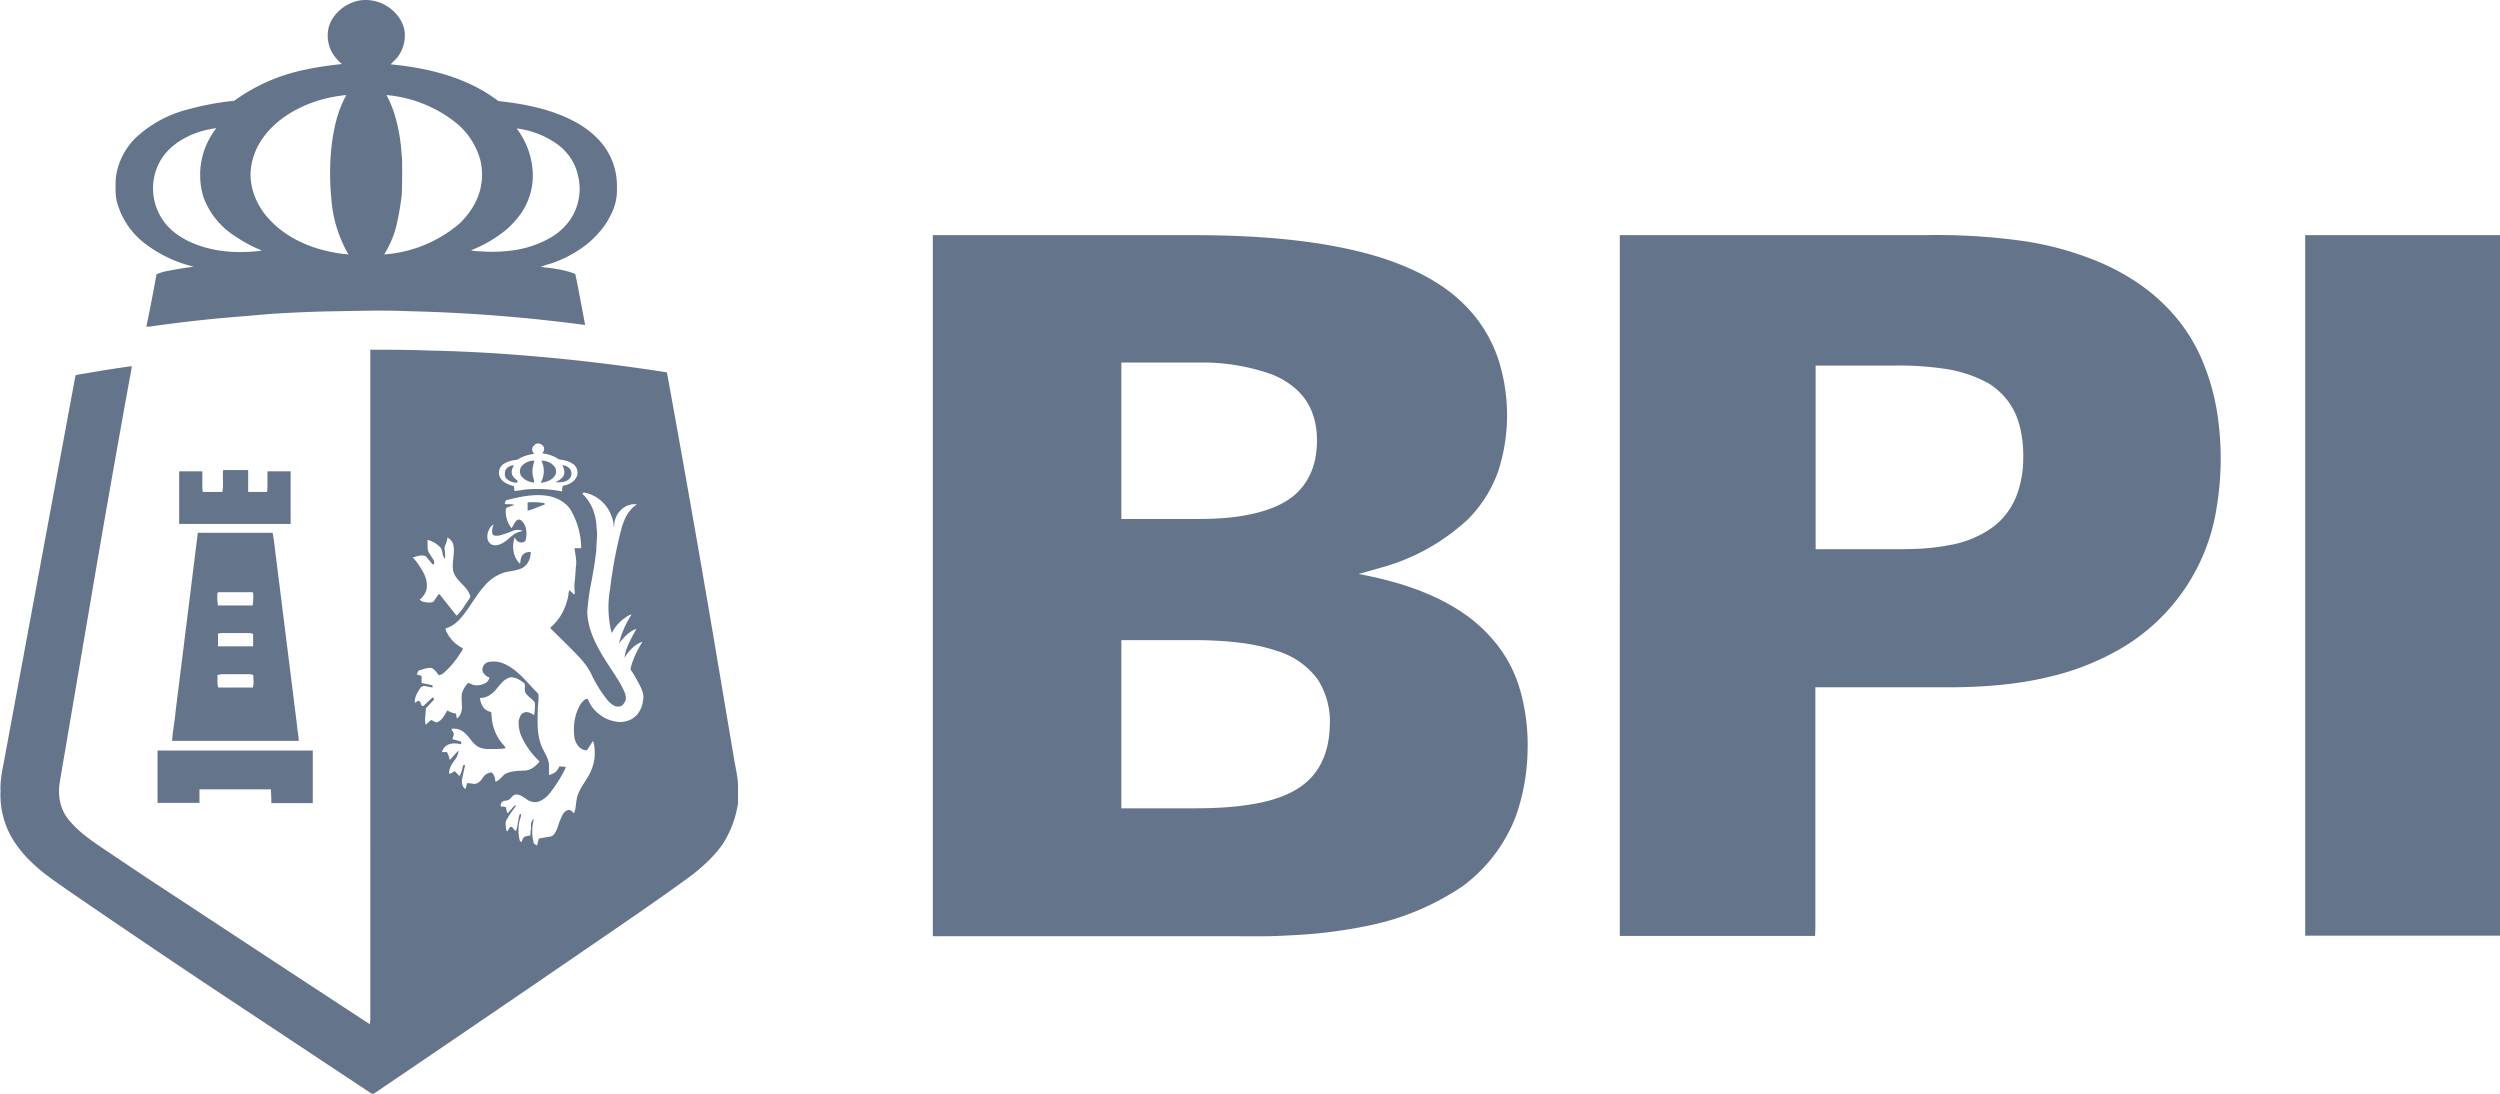<svg xmlns="http://www.w3.org/2000/svg" id="a" viewBox="0 0 96 42"><defs><style>.b{fill:#64748b;stroke-width:0}</style></defs><path d="M13.8.02q.44-.07.86.11c.43.19.78.57.87 1.03.06.38-.05.78-.3 1.08l-.23.23c1.33.13 2.68.44 3.81 1.18l.33.23c1.09.12 2.19.34 3.14.91.43.27.82.62 1.07 1.06q.36.63.34 1.37.02.56-.25 1.06c-.23.47-.6.87-1.01 1.18q-.6.44-1.31.67-.19.05-.36.12c.45.05.91.1 1.33.27l.06.28.32 1.68q-3.36-.45-6.76-.53-.78-.03-1.58-.02l-1.17.02q-1.25.02-2.51.1l-1.9.16q-1.4.13-2.8.33h-.13q.21-1 .39-2.01.24-.1.5-.14.47-.09.93-.15a5 5 0 0 1-1.81-.84 3 3 0 0 1-1.14-1.65c-.07-.26-.05-.52-.05-.79.03-.61.31-1.19.73-1.63A4.6 4.6 0 0 1 7.22 4.2q.88-.24 1.77-.33l.16-.11a7 7 0 0 1 2.55-1.08q.7-.15 1.43-.22c-.23-.2-.43-.45-.5-.75-.09-.33-.05-.69.13-.98.23-.37.61-.63 1.04-.71m-2.91 4.49c-.47.34-.89.8-1.1 1.35q-.16.4-.17.83c0 .65.29 1.29.74 1.75.44.48 1.01.81 1.61 1.03q.69.24 1.41.3a5 5 0 0 1-.66-2.18 10 10 0 0 1-.02-1.63c.06-.79.21-1.61.6-2.31-.86.08-1.7.36-2.41.86m3.95-.86c.32.58.47 1.25.55 1.9l.05.56q.01.67-.01 1.34-.06.55-.18 1.09-.14.66-.5 1.23a5 5 0 0 0 2.9-1.19c.36-.35.65-.78.78-1.26q.15-.57.02-1.15a2.8 2.8 0 0 0-.97-1.48 5 5 0 0 0-2.64-1.04M7.22 5.24c-.47.22-.9.58-1.13 1.06a2.15 2.15 0 0 0 .59 2.61c.5.4 1.12.61 1.74.71q.82.12 1.64 0a5 5 0 0 1-1-.53 3 3 0 0 1-1.24-1.5 2.9 2.9 0 0 1 .49-2.67q-.57.07-1.1.32Zm12.61-.32c.4.52.63 1.17.63 1.83 0 .52-.17 1.05-.47 1.47q-.25.34-.56.61-.61.49-1.34.78c.16.05.32.03.48.05q.54.03 1.08-.04a4 4 0 0 0 1.52-.51c.45-.27.82-.69.98-1.19q.2-.62.03-1.24c-.11-.46-.4-.87-.79-1.15a3.4 3.4 0 0 0-1.57-.6Zm-5.65 8.51h.53q.88 0 1.75.03 1.9.04 3.79.2 2.7.22 5.36.64.86 4.72 1.67 9.46l.91 5.39c.06.37.16.73.15 1.11v.58a4 4 0 0 1-.56 1.53c-.33.49-.77.89-1.23 1.25q-1.27.92-2.57 1.81-4.22 2.9-8.45 5.77l-1.15.78c-.09.06-.17-.03-.24-.07l-5.99-3.97q-2.82-1.88-5.6-3.79c-.42-.3-.85-.58-1.22-.93q-.51-.45-.87-1.04a3.3 3.3 0 0 1-.44-1.8c-.02-.46.09-.9.17-1.34L2.9 14.41q.15-.04.32-.06.91-.16 1.83-.29h.01l-.01.09q-.7 3.84-1.36 7.69l-1.4 8.22c-.07.48.01.99.32 1.38.36.47.85.8 1.33 1.13l1.67 1.12 5.72 3.76 2.87 1.88.02-.15V13.45Zm6.34 3.67c-.12.07-.1.25 0 .33q-.3.03-.57.17-.06.05-.13.06-.25.02-.47.15a.4.4 0 0 0-.19.35c0 .18.13.32.28.4q.14.07.3.11l.01.18c.17 0 .34-.05.51-.06a5 5 0 0 1 1.32.08c.02-.08-.02-.22.1-.23.2-.04.39-.16.47-.35a.4.4 0 0 0-.14-.47q-.21-.14-.49-.17-.08-.01-.15-.07-.26-.14-.55-.17.09-.1.07-.22c-.05-.14-.24-.22-.36-.11Zm1.84 1.86c.37.34.54.84.55 1.33.04.27-.01.54-.01.82q-.07.61-.19 1.23-.12.58-.16 1.17c.02.55.24 1.06.51 1.53.25.45.57.86.82 1.32.08.17.19.35.14.54-.05.11-.13.24-.27.23-.17.02-.3-.12-.41-.23a5 5 0 0 1-.6-.94c-.2-.47-.59-.82-.94-1.18l-.62-.61q-.04-.03-.04-.08c.38-.31.61-.78.69-1.26q0-.1.04-.17c.05.04.09.14.17.1q.02-.26 0-.51v.52l-.06.01.05.04c.07 0 .03-.08.04-.12-.02-.3.03-.61.04-.91.05-.25-.02-.5-.05-.74h.26a3 3 0 0 0-.43-1.51c-.22-.3-.58-.47-.94-.51-.5-.06-1 .05-1.48.17-.07.01-.07.09-.09.15.12.03.26-.01.37.04l-.28.1q-.05.03-.05.1-.01.39.22.69c.09-.1.11-.26.25-.32.07-.04.13.03.17.07.17.18.18.46.13.69-.02.12-.18.13-.27.09q-.11-.05-.15-.18c-.13.34-.07.77.2 1.02.02-.11.02-.24.09-.33q.12-.14.32-.12c0 .23-.1.48-.31.6s-.46.12-.69.18q-.45.14-.76.5c-.31.34-.52.74-.8 1.1-.18.24-.41.47-.71.55 0 .1.07.19.12.28q.21.32.54.48c0 .09-.07.16-.12.23q-.25.4-.6.71a.4.4 0 0 1-.2.1c-.08-.1-.15-.23-.28-.28-.17-.02-.34.06-.5.1l-.07.15q.1.02.19.06v.27q.21.03.42.09v.08q-.15-.02-.29-.06-.12 0-.18.08c-.11.17-.23.36-.21.57l.13-.08c.08 0 .1.1.11.16.03.02.08.07.11.02l.32-.3c.05-.02.06.04.07.07l-.28.3q-.04.03-.04.08c0 .2-.06.4 0 .59.07-.05.13-.14.21-.18.07.02.13.08.2.09.22-.06.31-.29.42-.46q.16.1.33.12l.03.18h.03q.16-.16.17-.4c0-.19-.03-.37 0-.56a1 1 0 0 1 .24-.4l.19.08q.21.05.43-.05c.1-.03.17-.14.2-.23-.15-.05-.31-.19-.27-.36a.3.3 0 0 1 .24-.24 1 1 0 0 1 .57.06c.56.24.91.75 1.33 1.16.03.21-.02.43-.02.64-.01.41-.03.84.1 1.24.08.29.29.52.33.82v.42q.14-.03.26-.12.09-.09.14-.21l.25.02-.05.12q-.23.45-.53.84-.16.22-.39.34a.5.5 0 0 1-.44 0c-.16-.08-.3-.24-.5-.24-.11 0-.17.1-.24.17s-.17.06-.25.08q-.12.07-.1.21.1 0 .2.03.01.11.05.22c.06 0 .09-.09.13-.12.07-.06.11-.17.21-.18l-.06.1q-.17.22-.3.45c-.07.1-.04.23-.03.34q0 .07.05.12l.1-.17c.12-.05.13.11.23.15.08-.2.08-.42.14-.63l.06-.03-.01.11q-.15.43-.05.88.01.06.07.1c.04-.07.05-.17.13-.21q.1-.04.21-.04c0-.06.04-.15 0-.2h.03v-.27q.03-.1.1-.18v.06q-.11.45.01.89l.12.08.07-.27.46-.08q.08-.02.13-.09c.14-.19.17-.43.27-.63.05-.12.12-.25.25-.29.1-.04.17.06.24.12.07-.16.07-.34.1-.51.04-.3.23-.55.38-.8q.25-.37.31-.81c.01-.22.02-.45-.06-.66l-.23.36c-.26.01-.43-.24-.48-.47-.06-.46 0-.96.27-1.35.06-.07.13-.16.24-.15.18.48.65.83 1.16.88.29.03.61-.09.78-.34q.16-.22.18-.49c.05-.18-.02-.37-.1-.53q-.17-.34-.38-.66c.08-.38.26-.73.46-1.06-.3.11-.53.35-.69.62q.03-.25.14-.49.14-.32.32-.62c-.29.09-.48.33-.67.55q.15-.59.48-1.1-.06 0-.1.03-.43.24-.66.68a4 4 0 0 1-.06-1.71q.14-1.19.45-2.36c.1-.34.27-.68.58-.87-.47-.08-.91.39-.87.86h-.02q-.01-.24-.11-.47a1.4 1.4 0 0 0-1.04-.85Zm-3.61 1.44c-.05.14-.06.33.05.45s.27.1.4.05c.22-.08.37-.27.56-.4a1 1 0 0 1 .32-.11.5.5 0 0 0-.35-.02q-.28.12-.58.2c-.08 0-.19.02-.24-.06q-.04-.18.05-.37-.15.08-.2.25Zm-1.57.25c0 .16-.11.28-.11.43q.03.2.02.38c-.13-.12-.07-.33-.19-.45a1 1 0 0 0-.49-.28c.03.17-.03.37.08.52l.18.29v.13h-.06l-.26-.31c-.16-.07-.34 0-.5.05q.13.13.22.27c.17.25.34.53.32.84 0 .2-.12.38-.27.5.08.11.22.1.34.12q.1 0 .18-.03l.2-.29h.04l.65.82c.2-.16.31-.4.46-.6q.06-.07.07-.14c-.1-.4-.57-.58-.66-.99-.06-.34.09-.68 0-1.02q-.07-.18-.24-.26Zm2.36 5.38c-.21.07-.34.27-.48.43-.15.19-.38.35-.63.34q.02.22.16.4.11.11.27.14l.02.17c.02.4.18.8.46 1.1.02.04.1.09.05.13q-.27.03-.56.02-.23.02-.44-.07c-.24-.12-.35-.38-.55-.55a.6.6 0 0 0-.51-.15l.09.16c.02.08-.03.15-.05.23l.34.1v.1c-.17-.04-.37-.06-.53.03q-.16.09-.21.27h.19q.08.14.11.31.17-.2.34-.37-.02.21-.16.38c-.11.15-.22.33-.2.52q.11-.04.21-.11l.18.19c.09-.12.1-.28.15-.42h.07l-.1.46c-.04.16-.04.36.11.46l.07-.23.2.02c.16.05.31-.08.39-.21q.12-.2.35-.22.07.07.11.16l.04.2c.16-.06.24-.21.37-.3.23-.12.5-.12.75-.13.23-.01.43-.17.57-.35a3 3 0 0 1-.63-.83 1.3 1.3 0 0 1-.17-.75c.04-.11.07-.25.19-.29.14-.07.29.02.4.09q.04-.24.03-.47c-.09-.16-.29-.24-.37-.41-.04-.1 0-.2-.02-.3l-.01.27.01-.3c-.17-.13-.37-.28-.6-.23Z" class="b"/><path d="M20.01 17.93a.6.6 0 0 1 .51-.24c-.04.16-.09.32-.07.49 0 .12.07.23.06.35a.7.7 0 0 1-.46-.21c-.1-.1-.11-.27-.04-.39m.77-.24c.18-.01.37.07.49.2q.13.15.06.34c-.11.21-.36.29-.57.31a.9.9 0 0 0 .03-.85Zm-1.38.39c.05-.14.2-.2.33-.22-.03.09-.09.18-.08.28 0 .13.11.24.22.31v.08q-.23.02-.41-.14c-.09-.08-.08-.2-.06-.31m2.2-.22c.14.02.28.09.33.23q.05.18-.08.31c-.14.13-.34.12-.52.12.12-.07.27-.14.32-.28.05-.13 0-.25-.05-.37Zm-13.01.19h.94v.84h.72l.02-.1v-.69h.89v2.02H6.88V18.1h.89v.51q-.01.14.02.28h.75c.05-.28 0-.56.03-.84Zm11.68 1.24q.3-.02.57.02c.03.01.09 0 .08.06l-.49.19-.17.05v-.31ZM7.6 20.46h2.87q.06.35.1.72l.84 6.71c.01.19.06.37.06.56H6.61c.02-.37.1-.74.13-1.11l.85-6.83zm.75 2.32q-.02.24.02.47H9.7q.04-.24.02-.48l-.03-.03H8.38l-.03.03Zm.02 1.56v.48h1.35v-.48l-.12-.03H8.49l-.13.02Zm-.02 1.58c.01.16-.02.33.03.48h1.33c.05-.16.01-.32.02-.48l-.12-.03H8.5zm-2.3 2.9h5.96v2.02h-1.59q0-.27-.02-.53H7.66v.52H6.05v-2.02ZM35.82 9.03h9.54c1.9-.01 3.81.06 5.69.39 1.4.25 2.81.64 4.04 1.39q.9.54 1.55 1.34.58.73.88 1.6a7 7 0 0 1 .01 4.35 5 5 0 0 1-1.16 1.84 8 8 0 0 1-3.31 1.85l-.89.25c1.37.26 2.73.66 3.91 1.43q.86.56 1.48 1.38.55.74.81 1.64.32 1.13.29 2.3a8 8 0 0 1-.44 2.52 6 6 0 0 1-2.04 2.71 10 10 0 0 1-3.66 1.53q-1.51.31-3.05.37c-.76.05-1.51.03-2.27.03H35.82zm7.24 4.89v6.01h1.65c.95-.01 1.91.04 2.86-.1.7-.11 1.42-.29 2-.71.5-.36.83-.93.94-1.53.12-.69.08-1.43-.26-2.05-.3-.54-.83-.93-1.4-1.16a8 8 0 0 0-2.57-.46zm0 10.66v6.46h2.67c.98 0 1.98-.04 2.94-.28.65-.17 1.3-.45 1.74-.97.44-.51.63-1.19.65-1.85a3 3 0 0 0-.46-1.85A3 3 0 0 0 49.05 25c-.97-.33-2-.4-3.02-.42zM62.2 9.03h11.69a24 24 0 0 1 3.77.22q1.59.23 3.06.86c.88.39 1.7.91 2.38 1.58q.98.96 1.5 2.23.47 1.15.6 2.39.18 1.55-.07 3.11a7.6 7.6 0 0 1-3.97 5.64q-1.17.63-2.47.93c-1.15.28-2.34.38-3.52.4h-5.46v9.23l-.01.32h-7.5zm7.52 5.03v7.03h3.11c.66 0 1.33-.02 1.98-.15a4 4 0 0 0 1.54-.58q.54-.34.87-.89c.28-.46.41-1 .46-1.53.04-.64 0-1.3-.23-1.91-.2-.54-.6-1.01-1.09-1.31a5 5 0 0 0-1.56-.54 12 12 0 0 0-2.15-.14h-2.93Zm18.8-5.03H96v26.9h-7.48z" class="b"/></svg>